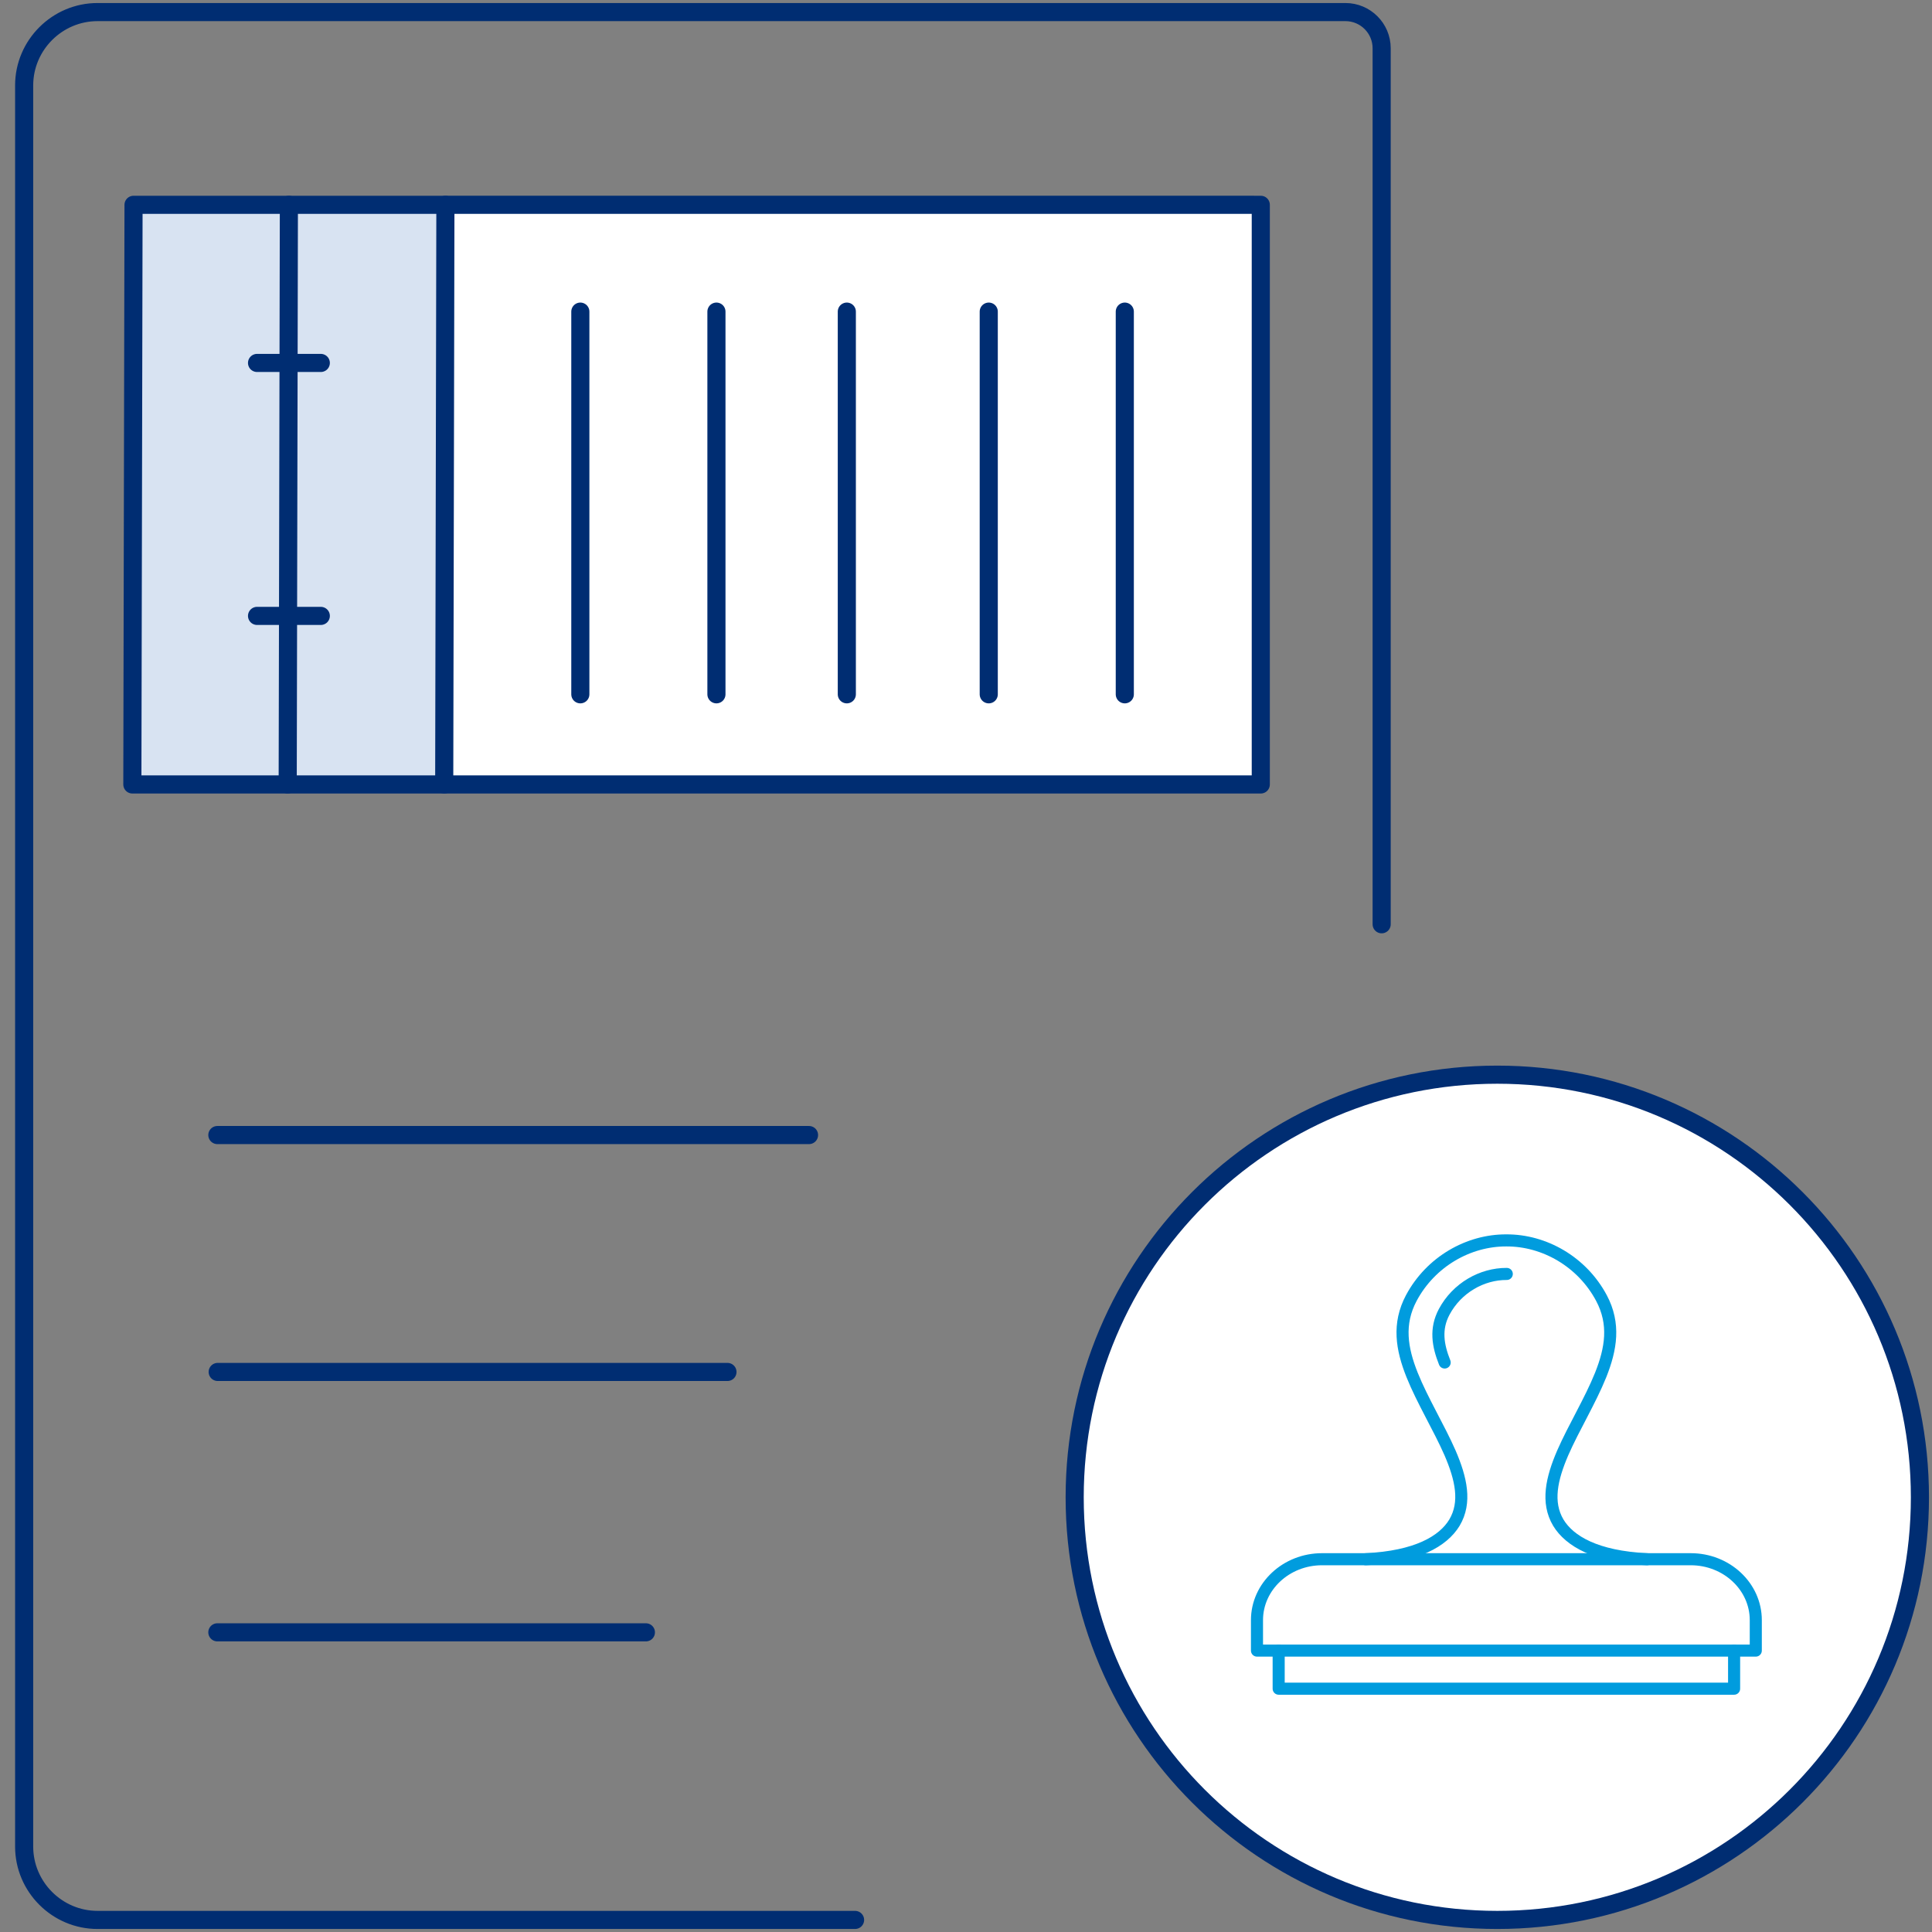 <svg width="160" height="160" viewBox="0 0 160 160" fill="none" xmlns="http://www.w3.org/2000/svg">
<rect x="0" y="0" width="160" height="160" fill="#808080" stroke="none"/>
<path d="M124 159C143.33 159 159 143.33 159 124C159 104.67 143.33 89 124 89C104.67 89 89 104.67 89 124C89 143.33 104.67 159 124 159Z" fill="white" stroke="#002D72" stroke-width="1.5" stroke-linecap="round" stroke-linejoin="round"/>
<path d="M143.611 136.695V139.85H105.894V136.695" stroke="#009CDE" stroke-linecap="round" stroke-linejoin="round"/>
<path d="M109.486 129.128H140.019C142.993 129.128 145.407 131.389 145.407 134.173V136.695H104.098V134.173C104.098 131.389 106.512 129.128 109.486 129.128Z" stroke="#009CDE" stroke-linecap="round" stroke-linejoin="round"/>
<path d="M113.102 129.128C117.309 128.927 119.514 127.642 120.449 126.104C121.454 124.421 121.001 122.446 120.089 120.328C119.174 118.236 117.801 116.002 116.942 113.862C116.082 111.705 115.737 109.643 116.88 107.495C118.49 104.48 121.624 102.709 124.752 102.725C127.881 102.709 131.015 104.48 132.624 107.495C133.767 109.643 133.422 111.705 132.563 113.862C131.703 116.001 130.33 118.236 129.415 120.328C128.504 122.445 128.051 124.42 129.055 126.104C129.99 127.642 132.196 128.927 136.402 129.128" stroke="#009CDE" stroke-linecap="round" stroke-linejoin="round"/>
<path d="M124.785 105.502C122.725 105.491 120.661 106.657 119.601 108.643C118.848 110.058 119.076 111.416 119.641 112.836" stroke="#009CDE" stroke-linecap="round" stroke-linejoin="round"/>
<path d="M36.792 64.965H10.961L11.059 16.962H36.89" fill="#D8E3F2"/>
<path d="M36.792 64.965H10.961L11.059 16.962H36.89" stroke="#002D72" stroke-width="1.5" stroke-linecap="round" stroke-linejoin="round"/>
<path d="M104.413 16.962V64.965H36.788L36.886 16.961H103.707" fill="white"/>
<path d="M104.413 16.962V64.965H36.788L36.886 16.961H103.707L104.413 16.962Z" stroke="#002D72" stroke-width="1.5" stroke-linecap="round" stroke-linejoin="round"/>
<path d="M23.924 16.962L23.826 64.966" stroke="#002D72" stroke-width="1.5" stroke-linecap="round" stroke-linejoin="round"/>
<path d="M21.287 30.057H26.568" stroke="#002D72" stroke-width="1.5" stroke-linecap="round" stroke-linejoin="round"/>
<path d="M21.287 51.006H26.568" stroke="#002D72" stroke-width="1.5" stroke-linecap="round" stroke-linejoin="round"/>
<path d="M81.884 25.807V57.5" stroke="#002D72" stroke-width="1.5" stroke-linecap="round" stroke-linejoin="round"/>
<path d="M59.332 57.5V25.807" stroke="#002D72" stroke-width="1.5" stroke-linecap="round" stroke-linejoin="round"/>
<path d="M70.13 25.807V57.5" stroke="#002D72" stroke-width="1.5" stroke-linecap="round" stroke-linejoin="round"/>
<path d="M93.151 25.807V57.5" stroke="#002D72" stroke-width="1.5" stroke-linecap="round" stroke-linejoin="round"/>
<path d="M48.061 57.5V25.807" stroke="#002D72" stroke-width="1.5" stroke-linecap="round" stroke-linejoin="round"/>
<path d="M114.423 76.544V4C114.423 2.343 113.08 1 111.423 1L90.115 1H8.077C4.735 1 2 3.735 2 7.077V37.462V143.808V152.923C2 156.265 4.735 159 8.077 159H70.813" stroke="#002D72" stroke-width="1.5" stroke-linecap="round" stroke-linejoin="round"/>
<path d="M18.028 113.619H60.245" stroke="#002D72" stroke-width="1.5" stroke-linecap="round"/>
<path d="M18 135.183L53.49 135.183" stroke="#002D72" stroke-width="1.5" stroke-linecap="round"/>
<path d="M18 94L67 94" stroke="#002D72" stroke-width="1.5" stroke-linecap="round"/>
</svg>
